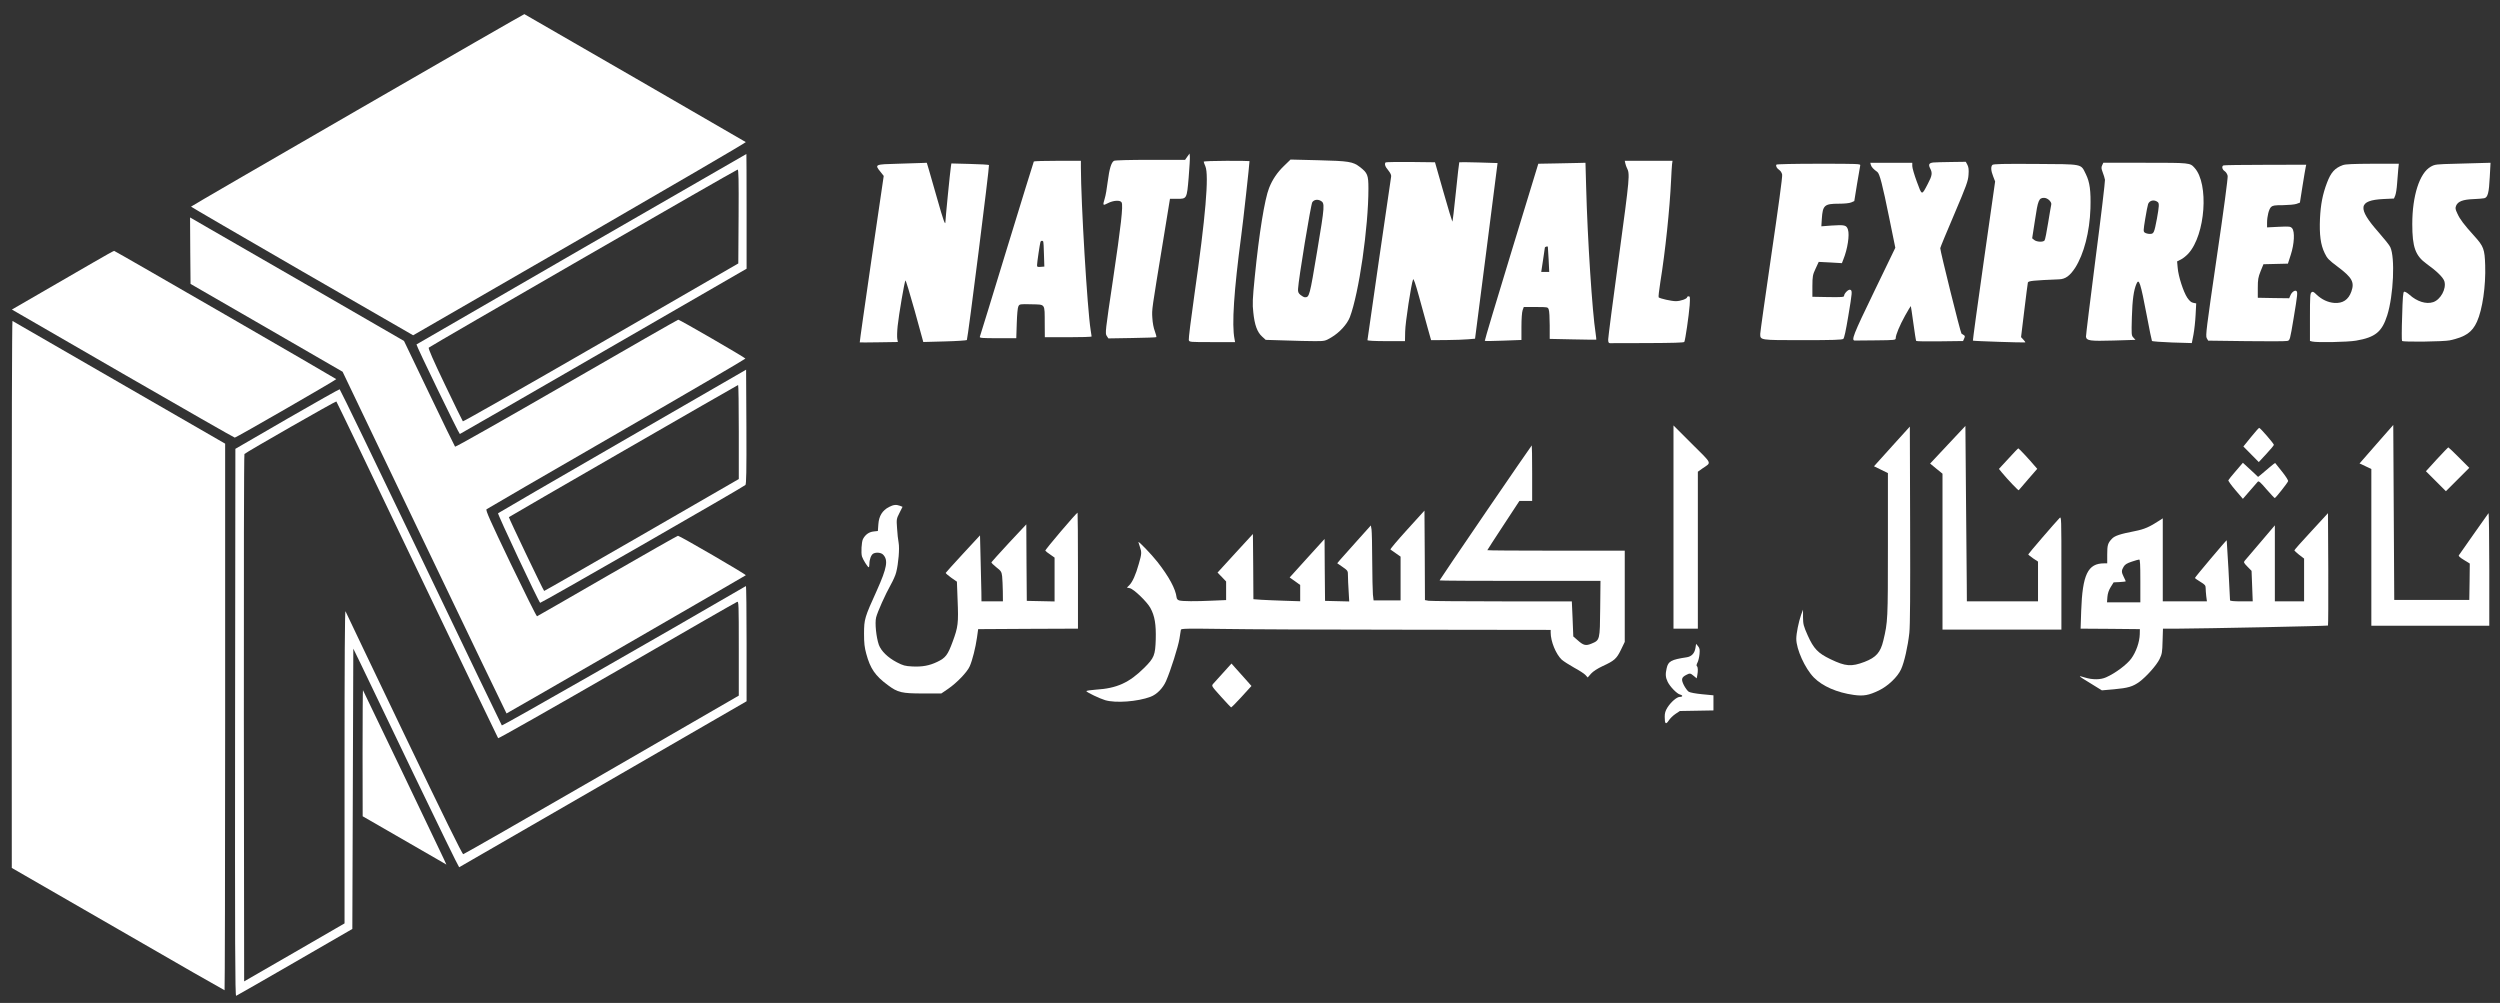 <?xml version="1.0" standalone="no"?>
<!DOCTYPE svg PUBLIC "-//W3C//DTD SVG 20010904//EN"
 "http://www.w3.org/TR/2001/REC-SVG-20010904/DTD/svg10.dtd">
<svg version="1.0" xmlns="http://www.w3.org/2000/svg"
 width="2565pt" height="1029pt" viewBox="0 0 2565 1029"
 preserveAspectRatio="xMidYMid meet">

<rect x="0" y="0" width="2565" height="1029" fill="#333333" stroke="none"/>

<g transform="translate(0,1029) scale(0.1,-0.1)"
fill="#ffffff" stroke="none">
<path d="M3668 9161 c-939 -542 -1708 -988 -1708 -991 0 -3 513 -301 1139
-663 l1140 -657 1710 987 c940 544 1707 991 1703 995 -5 4 -2224 1287 -2272
1313 -3 1 -773 -441 -1712 -984z"/>
<path d="M5966 7735 c-930 -537 -1691 -977 -1693 -979 -6 -6 437 -921 445
-919 4 1 668 383 1475 849 l1467 847 0 588 c0 324 -1 589 -2 589 -2 0 -763
-439 -1692 -975z m1612 334 l-3 -482 -1409 -814 c-775 -447 -1413 -810 -1417
-806 -4 4 -87 174 -184 377 -121 252 -173 372 -166 379 17 17 3155 1827 3169
1827 10 0 12 -100 10 -481z"/>
<path d="M12182 8683 l-23 -33 -355 0 c-215 0 -363 -4 -374 -10 -28 -15 -48
-82 -65 -215 -8 -66 -21 -143 -30 -170 -22 -75 -21 -77 31 -50 57 30 129 34
142 8 17 -32 -6 -237 -89 -795 -79 -529 -81 -549 -64 -574 l17 -26 244 4 c134
2 246 6 248 9 3 3 -4 30 -15 60 -13 33 -23 86 -26 139 -5 91 -8 64 113 803
l68 417 72 0 c102 0 101 -2 120 220 8 101 14 197 12 214 l-3 31 -23 -32z"/>
<path d="M13175 8589 c-70 -67 -120 -141 -154 -227 -46 -117 -102 -462 -147
-912 -23 -231 -25 -278 -15 -366 13 -128 40 -202 90 -247 l37 -34 199 -6 c109
-4 246 -7 304 -7 105 0 107 1 170 38 85 50 163 136 191 209 93 248 190 918
190 1319 0 138 -9 160 -88 221 -72 55 -113 61 -427 69 l-284 7 -66 -64z m375
-359 c44 -24 43 -45 -36 -517 -77 -463 -80 -473 -125 -473 -10 0 -30 11 -46
24 -22 19 -27 31 -25 62 5 101 131 866 146 889 17 26 53 33 86 15z"/>
<path d="M10607 8633 c-3 -5 -127 -408 -277 -897 -149 -489 -274 -895 -277
-902 -4 -12 28 -14 185 -14 l189 0 5 153 c3 92 9 161 17 175 12 22 16 23 134
20 145 -4 135 12 136 -195 l1 -143 240 0 c132 0 240 3 240 8 0 4 -5 34 -10 67
-34 213 -99 1298 -100 1668 l0 67 -239 0 c-132 0 -242 -3 -244 -7z m96 -820
c3 -5 7 -64 8 -133 l4 -125 -38 -3 c-32 -3 -37 0 -37 17 0 26 29 221 35 239 5
13 21 16 28 5z"/>
<path d="M12350 8631 c0 -5 8 -26 17 -47 39 -91 2 -521 -112 -1315 -35 -245
-61 -456 -58 -467 5 -22 8 -22 240 -22 l235 0 -6 33 c-29 145 -6 492 69 1058
19 138 85 738 85 766 0 2 -106 3 -235 3 -129 0 -235 -4 -235 -9z"/>
<path d="M16676 8613 c4 -16 10 -35 15 -44 33 -65 32 -79 -81 -914 -61 -446
-110 -828 -110 -848 0 -28 4 -37 18 -38 9 0 183 0 387 1 255 1 372 4 376 12
10 17 47 271 55 376 5 80 4 92 -10 92 -9 0 -16 -4 -16 -9 0 -17 -68 -41 -116
-41 -45 0 -160 26 -176 39 -4 3 4 74 17 156 51 313 97 756 110 1040 3 72 8
147 10 168 l5 37 -245 0 -245 0 6 -27z"/>
<path d="M14217 8624 c-15 -15 -6 -44 27 -82 22 -28 32 -48 29 -64 -8 -47
-243 -1669 -243 -1678 0 -6 77 -10 193 -10 l192 0 2 98 c1 90 62 489 81 535 5
13 24 -41 61 -175 29 -106 69 -250 88 -320 l36 -128 156 1 c86 1 187 4 226 8
l69 6 116 901 115 901 -195 6 c-107 3 -196 4 -198 2 -2 -2 -18 -141 -35 -309
-17 -168 -33 -303 -36 -300 -3 3 -45 141 -92 307 l-86 302 -250 3 c-137 1
-252 -1 -256 -4z"/>
<path d="M19837 8623 c-46 -5 -54 -21 -33 -62 24 -46 20 -73 -25 -158 -63
-121 -59 -122 -112 22 -26 70 -47 142 -47 161 l0 34 -216 0 -215 0 6 -22 c6
-22 28 -45 66 -72 24 -16 53 -129 123 -474 l62 -304 -218 -451 c-217 -448
-238 -503 -195 -501 9 0 107 1 217 2 191 2 200 3 200 22 0 34 41 132 97 233
30 53 56 97 58 97 1 0 13 -79 26 -175 13 -97 26 -179 29 -183 3 -4 112 -6 243
-4 l238 3 11 25 c10 21 9 28 -2 35 -8 4 -20 12 -25 16 -10 7 -219 849 -218
877 0 6 64 162 143 346 127 299 143 343 147 406 4 53 1 78 -11 102 l-17 32
-147 -2 c-81 -1 -164 -3 -185 -5z"/>
<path d="M9210 8610 c-234 -6 -238 -7 -177 -82 l34 -43 -125 -853 c-68 -469
-123 -854 -121 -855 2 -1 91 -1 198 1 l193 3 -6 33 c-3 18 -2 77 4 132 12 116
70 456 80 467 3 4 46 -136 95 -312 l88 -320 221 6 c122 3 223 10 226 14 10 15
234 1789 227 1796 -4 3 -92 9 -196 11 l-190 5 -5 -34 c-7 -41 -56 -537 -56
-564 0 -46 -22 15 -84 235 -37 129 -76 265 -87 303 l-20 67 -47 -2 c-26 -1
-139 -5 -252 -8z"/>
<path d="M15949 8613 l-166 -3 -277 -907 c-152 -498 -275 -908 -272 -910 3 -3
88 -2 190 2 l186 7 0 136 c0 80 5 149 12 169 l12 33 123 0 c123 0 124 0 133
-26 6 -14 10 -87 10 -163 l0 -138 238 -5 c130 -3 238 -4 240 -3 1 1 -2 31 -7
66 -34 215 -83 962 -97 1497 l-7 252 -76 -2 c-42 -1 -151 -4 -242 -5z m-68
-855 c1 -2 4 -60 8 -131 l6 -127 -41 0 -41 0 18 118 c10 64 19 123 19 130 0
10 27 18 31 10z"/>
<path d="M21568 8594 c-10 -21 -9 -34 6 -73 10 -25 20 -59 23 -76 2 -16 -41
-381 -97 -810 -55 -429 -99 -789 -98 -800 6 -41 41 -46 282 -39 l226 7 -21 23
c-21 22 -21 28 -16 211 5 177 19 276 47 341 26 60 41 15 106 -326 26 -139 50
-256 53 -260 3 -5 97 -12 207 -16 l202 -6 17 87 c9 49 19 140 22 204 l6 116
-30 6 c-22 4 -39 20 -62 53 -40 61 -91 219 -98 306 l-6 66 40 20 c22 11 56 39
76 61 175 193 212 716 63 879 -47 52 -44 52 -506 52 l-430 0 -12 -26z m570
-377 c17 -13 15 -42 -8 -171 -28 -147 -32 -156 -73 -156 -18 0 -41 6 -51 13
-16 12 -16 19 4 142 12 72 25 140 30 153 16 37 62 47 98 19z"/>
<path d="M25195 8610 c-201 -5 -212 -6 -255 -30 -115 -64 -190 -298 -190 -589
0 -238 32 -325 147 -408 106 -76 172 -141 183 -181 21 -76 -40 -187 -116 -212
-71 -24 -166 6 -244 77 -22 19 -46 33 -54 30 -10 -4 -15 -58 -20 -252 -5 -136
-5 -250 -1 -253 13 -13 427 -7 490 6 161 35 230 83 279 192 56 124 91 366 84
579 -5 165 -16 194 -113 301 -104 115 -146 170 -172 228 -22 46 -23 57 -13 82
18 43 70 63 175 67 50 2 100 6 113 9 37 8 49 56 57 217 l8 147 -74 -2 c-41 -1
-168 -5 -284 -8z"/>
<path d="M18226 8601 c-9 -14 4 -38 29 -55 14 -9 27 -30 30 -48 4 -20 -41
-349 -110 -817 -63 -432 -115 -799 -115 -816 0 -66 -7 -65 436 -65 305 0 404
3 416 13 10 8 26 82 51 232 42 251 43 263 20 272 -18 7 -63 -38 -63 -63 0 -12
-25 -14 -162 -12 l-163 3 0 110 c1 102 3 115 33 179 l32 69 119 -6 119 -7 15
39 c43 105 65 251 47 305 -15 46 -33 51 -167 42 l-106 -8 5 79 c9 137 27 153
174 153 57 0 108 5 127 13 l32 14 28 174 c16 96 31 182 33 192 5 16 -20 17
-425 17 -247 0 -432 -4 -435 -9z"/>
<path d="M20442 8598 c-18 -18 -15 -60 8 -118 l20 -52 -116 -814 c-64 -449
-114 -817 -112 -819 5 -5 531 -22 537 -18 3 2 -6 14 -19 28 l-24 26 33 272
c18 150 35 279 37 288 5 17 54 22 320 33 65 2 111 36 165 118 90 141 149 368
157 609 5 183 -6 269 -48 354 -53 106 -20 100 -515 103 -330 2 -433 0 -443
-10z m584 -363 c15 -15 23 -32 20 -43 -2 -9 -17 -93 -32 -187 -15 -93 -31
-176 -37 -182 -14 -19 -81 -16 -106 5 l-21 17 29 187 c30 204 40 228 93 228
18 0 39 -10 54 -25z"/>
<path d="M24038 8596 c-83 -30 -123 -75 -163 -181 -45 -118 -65 -223 -72 -367
-7 -166 6 -269 48 -355 26 -55 41 -70 134 -140 148 -111 174 -158 140 -254
-30 -85 -88 -123 -175 -117 -66 5 -129 35 -182 85 -31 31 -40 34 -53 23 -13
-11 -15 -48 -15 -255 l0 -243 23 -6 c46 -12 364 -6 450 9 198 34 266 90 320
260 64 202 82 594 31 700 -8 19 -63 87 -120 152 -220 249 -209 328 50 341
l108 5 13 31 c7 17 16 72 19 121 4 50 9 116 12 148 l6 57 -269 0 c-197 -1
-278 -4 -305 -14z"/>
<path d="M22813 8593 c-21 -8 -14 -42 12 -59 14 -9 27 -30 31 -49 3 -20 -39
-341 -112 -835 -107 -733 -116 -805 -103 -829 l15 -26 392 -5 c216 -3 404 -2
420 2 27 7 27 8 65 235 40 241 43 268 27 278 -16 10 -47 -13 -60 -45 l-13 -30
-161 2 -161 3 0 100 c0 88 4 110 29 173 l29 71 126 3 125 3 29 90 c37 113 43
240 14 273 -17 19 -27 20 -138 15 l-119 -6 0 46 c0 69 19 143 42 164 17 15 37
18 122 18 55 1 117 6 137 13 l36 13 27 172 c15 95 30 182 33 195 l5 22 -418
-1 c-231 0 -425 -3 -431 -6z"/>
<path d="M1952 7718 l3 -341 780 -450 780 -451 839 -1753 c462 -964 841 -1753
843 -1753 5 0 2448 1411 2455 1418 7 7 -678 405 -696 405 -6 0 -332 -185 -724
-411 -392 -227 -717 -413 -722 -415 -6 -1 -127 243 -271 542 -212 443 -258
546 -247 556 7 6 608 355 1336 775 727 419 1321 767 1320 771 -4 11 -674 399
-689 399 -5 0 -521 -295 -1146 -656 -624 -360 -1139 -652 -1144 -647 -4 4
-124 250 -266 547 l-258 538 -900 520 c-495 285 -989 570 -1098 633 l-197 114
2 -341z"/>
<path d="M950 7593 c-118 -69 -353 -205 -522 -302 l-306 -177 1137 -657 c626
-361 1143 -657 1150 -657 14 0 1041 592 1041 600 -1 5 -2265 1313 -2279 1316
-3 1 -103 -54 -221 -123z"/>
<path d="M120 4193 l1 -2808 1088 -627 c598 -346 1091 -628 1095 -628 3 0 6
1262 6 2804 l0 2804 -1087 627 c-599 346 -1091 630 -1095 632 -5 2 -8 -1259
-8 -2804z"/>
<path d="M6387 5765 c-698 -403 -1272 -736 -1277 -741 -7 -8 412 -900 432
-919 6 -6 2079 1184 2106 1209 9 9 12 137 10 597 l-3 586 -1268 -732z m1193
92 l0 -482 -996 -575 c-548 -316 -998 -574 -1001 -573 -8 3 -366 753 -362 757
11 10 2345 1355 2352 1356 4 0 7 -217 7 -483z"/>
<path d="M2945 5992 l-530 -307 -3 -2809 c-2 -2282 0 -2807 11 -2803 7 2 278
158 602 345 l590 341 5 1438 5 1438 78 -160 c43 -88 285 -593 539 -1123 254
-529 465 -961 469 -960 4 2 669 386 1478 853 l1471 850 0 593 c0 326 -3 591
-7 589 -878 -511 -2498 -1436 -2504 -1430 -4 4 -378 782 -831 1727 -453 946
-828 1721 -833 1722 -6 1 -248 -136 -540 -304z m1335 -1547 c453 -946 827
-1724 831 -1729 4 -4 553 307 1221 692 667 386 1221 704 1231 707 16 7 17 -20
17 -478 l0 -484 -1406 -813 c-773 -447 -1413 -813 -1421 -814 -10 -1 -197 379
-607 1234 -325 679 -596 1245 -601 1258 -7 15 -10 -511 -10 -1590 l0 -1612
-515 -298 -515 -297 -3 2702 c-1 1485 1 2704 6 2709 20 20 938 545 943 539 4
-3 377 -780 829 -1726z"/>
<path d="M24382 5733 l-173 -198 60 -28 61 -29 0 -804 0 -804 605 0 605 0 0
582 c0 320 -4 578 -8 573 -5 -6 -73 -102 -152 -215 -79 -113 -147 -210 -152
-217 -6 -7 10 -23 52 -48 l60 -37 -2 -186 -3 -187 -385 0 -385 0 -5 898 -5
897 -173 -197z"/>
<path d="M17170 4882 l0 -1042 125 0 125 0 0 805 0 805 46 33 c96 66 108 39
-106 252 l-190 190 0 -1043z"/>
<path d="M19984 5727 l-181 -193 63 -52 64 -52 0 -800 0 -800 610 0 610 0 0
582 c0 572 0 582 -19 563 -52 -54 -321 -367 -321 -373 0 -4 23 -22 50 -41 l50
-33 0 -204 0 -204 -365 0 -365 0 -1 173 c-1 94 -5 499 -8 899 l-6 728 -181
-193z"/>
<path d="M19411 5710 l-184 -204 72 -35 71 -35 0 -737 c0 -774 -1 -788 -47
-981 -29 -122 -74 -173 -193 -219 -135 -51 -194 -47 -348 27 -130 62 -174 109
-235 245 -43 97 -47 114 -48 185 l0 79 -20 -54 c-25 -72 -49 -190 -49 -245 0
-107 89 -304 180 -397 89 -90 237 -155 410 -179 100 -14 154 -4 258 46 93 45
192 139 227 217 33 71 70 236 85 374 8 76 10 406 8 1112 l-3 1004 -184 -203z"/>
<path d="M23094 5804 l-77 -95 79 -80 79 -80 77 83 c43 46 78 88 78 94 0 12
-139 174 -151 174 -4 0 -42 -43 -85 -96z"/>
<path d="M15241 5030 c-259 -379 -471 -692 -471 -695 0 -3 372 -5 826 -5 l825
0 -3 -284 c-3 -324 -3 -324 -90 -360 -57 -24 -82 -18 -140 34 l-46 40 -7 180
-8 180 -716 0 c-394 0 -733 3 -753 6 l-38 7 -2 459 -3 459 -179 -197 c-98
-108 -175 -199 -170 -202 6 -4 31 -22 57 -40 l47 -33 0 -224 0 -225 -139 0
-138 0 -7 61 c-3 34 -6 188 -7 343 0 155 -4 300 -7 323 l-7 42 -140 -156 c-77
-86 -155 -173 -173 -194 l-32 -38 55 -38 c54 -38 55 -39 55 -89 0 -28 3 -99 7
-158 l6 -107 -124 3 -124 3 -3 317 -2 318 -179 -197 -179 -198 54 -38 54 -39
0 -83 0 -84 -157 5 c-87 3 -195 7 -240 10 l-83 6 -2 334 -3 335 -182 -198
-181 -198 44 -45 44 -46 0 -95 0 -96 -142 -6 c-173 -8 -304 -7 -338 2 -17 5
-26 15 -28 31 -10 87 -78 213 -197 365 -59 75 -195 217 -195 203 0 -3 7 -25
15 -48 20 -57 19 -73 -11 -176 -31 -111 -65 -186 -97 -218 l-25 -25 30 -6 c41
-9 177 -140 211 -203 45 -82 59 -169 55 -322 -5 -162 -16 -190 -117 -291 -155
-154 -282 -212 -498 -225 -56 -4 -100 -11 -97 -16 9 -14 136 -75 193 -92 107
-32 334 -15 466 35 64 24 127 88 159 162 47 107 125 355 137 432 6 44 13 86
15 94 4 12 69 13 427 8 232 -4 1085 -8 1895 -8 l1472 -2 0 -28 c0 -89 53 -220
113 -277 18 -16 75 -53 127 -82 52 -28 105 -62 117 -76 l23 -25 34 39 c22 24
65 52 118 77 122 56 144 76 189 168 l39 81 0 468 0 468 -705 0 c-388 0 -705 2
-705 5 0 2 74 117 165 255 l164 250 66 0 65 0 0 285 c0 157 -2 285 -4 285 -2
0 -215 -310 -475 -690z"/>
<path d="M25002 5578 l-112 -123 103 -103 102 -102 120 120 120 120 -105 105
c-58 58 -107 105 -110 105 -3 0 -56 -55 -118 -122z"/>
<path d="M20606 5584 l-97 -105 30 -37 c56 -68 169 -187 173 -182 2 3 46 53
97 113 l93 107 -28 32 c-49 59 -160 178 -166 178 -3 0 -49 -47 -102 -106z"/>
<path d="M22940 5458 c-40 -46 -74 -88 -77 -95 -3 -6 30 -52 72 -101 l77 -90
71 82 c38 44 76 87 82 94 9 10 28 -6 89 -78 43 -49 81 -90 85 -90 9 0 129 152
137 173 3 8 -25 52 -62 98 -37 46 -69 86 -70 88 -2 2 -29 -18 -60 -45 -31 -27
-70 -60 -86 -73 l-30 -24 -41 39 c-23 22 -58 54 -78 72 l-37 34 -72 -84z"/>
<path d="M9121 5088 c-68 -35 -103 -92 -109 -176 l-5 -70 -44 -5 c-47 -5 -85
-32 -109 -78 -15 -30 -21 -142 -10 -179 10 -32 59 -110 69 -110 4 0 7 15 7 34
0 46 18 94 40 106 30 16 79 11 100 -10 55 -55 41 -135 -63 -367 -127 -280
-131 -295 -132 -443 0 -100 5 -142 23 -208 41 -152 92 -226 221 -321 103 -77
143 -86 362 -86 l187 0 69 47 c91 62 198 174 223 233 27 62 59 189 74 294 l12
86 512 3 512 2 0 595 c0 327 -2 595 -4 595 -11 0 -336 -382 -331 -390 3 -5 26
-24 51 -40 l44 -31 0 -225 0 -225 -142 3 -143 3 -3 393 -2 392 -178 -190 c-97
-105 -178 -195 -180 -199 -2 -5 21 -28 50 -51 49 -38 54 -46 60 -93 3 -29 6
-98 7 -154 l1 -103 -110 0 -110 0 -1 93 c-1 50 -5 203 -8 338 l-6 246 -175
-189 c-96 -104 -176 -193 -177 -196 -1 -4 24 -26 56 -49 l59 -41 7 -188 c10
-238 5 -277 -50 -426 -51 -139 -73 -168 -159 -209 -81 -39 -154 -52 -256 -47
-75 4 -93 9 -159 43 -93 49 -160 115 -184 179 -27 78 -42 224 -28 281 15 59
95 237 150 335 23 41 49 98 56 128 23 89 36 244 25 303 -6 29 -13 96 -16 148
-7 94 -6 98 25 159 l31 62 -25 10 c-40 15 -67 12 -114 -12z"/>
<path d="M23713 4838 c-95 -102 -173 -190 -173 -195 1 -4 23 -25 50 -46 l50
-38 0 -220 0 -219 -150 0 -150 0 0 390 0 390 -147 -173 c-82 -95 -154 -180
-162 -190 -13 -16 -10 -22 28 -61 l42 -43 6 -156 6 -157 -116 0 c-78 0 -117 4
-117 11 0 39 -32 614 -34 616 -3 4 -326 -379 -326 -387 0 -3 25 -21 55 -39 48
-29 55 -38 55 -65 0 -17 3 -55 6 -83 l7 -53 -227 0 -226 0 0 426 0 426 -32
-21 c-104 -68 -157 -91 -253 -110 -150 -29 -209 -48 -237 -79 -42 -44 -48 -66
-48 -161 l0 -91 -32 0 c-167 0 -222 -115 -235 -487 l-6 -183 304 -2 304 -3 -1
-52 c-2 -81 -38 -183 -88 -251 -45 -61 -162 -149 -257 -191 -57 -26 -139 -27
-219 -2 -77 24 -73 20 65 -64 l110 -68 125 11 c143 13 192 27 261 77 72 54
175 169 206 233 25 52 28 69 31 185 l4 127 151 0 c268 1 1538 27 1542 32 3 3
4 263 3 579 l-3 574 -172 -187z m-1753 -508 l0 -220 -171 0 -171 0 4 55 c3 37
14 69 34 102 l30 48 62 3 c34 2 62 5 62 8 0 3 -9 22 -20 44 -25 49 -25 67 -1
106 14 23 34 35 82 51 35 12 70 22 77 22 9 1 12 -49 12 -219z"/>
<path d="M17395 3640 c-9 -54 -41 -87 -91 -94 -158 -24 -188 -40 -204 -112
-14 -60 -12 -94 10 -139 24 -50 95 -123 127 -131 31 -8 30 -24 -2 -24 -30 0
-90 -51 -127 -109 -21 -34 -28 -57 -28 -95 0 -74 11 -84 41 -39 13 21 44 51
69 68 l45 30 173 3 172 3 0 78 0 77 -115 11 c-71 7 -124 17 -139 26 -13 9 -35
39 -50 68 -29 59 -24 79 24 104 38 20 43 19 78 -10 l30 -25 6 31 c9 46 7 87
-4 94 -6 4 -4 18 6 37 9 17 18 56 21 87 4 46 2 60 -15 81 l-20 24 -7 -44z"/>
<path d="M12551 3389 c-47 -52 -93 -104 -104 -115 -18 -22 -18 -22 79 -130 54
-60 101 -110 105 -112 3 -1 52 47 108 109 l101 111 -62 70 c-35 39 -81 91
-103 115 l-40 45 -84 -93z"/>
<path d="M3720 2564 l1 -649 387 -223 c213 -122 406 -234 430 -248 l42 -25
-24 53 c-34 75 -828 1732 -832 1737 -2 2 -4 -288 -4 -645z"/>
</g>
</svg>
